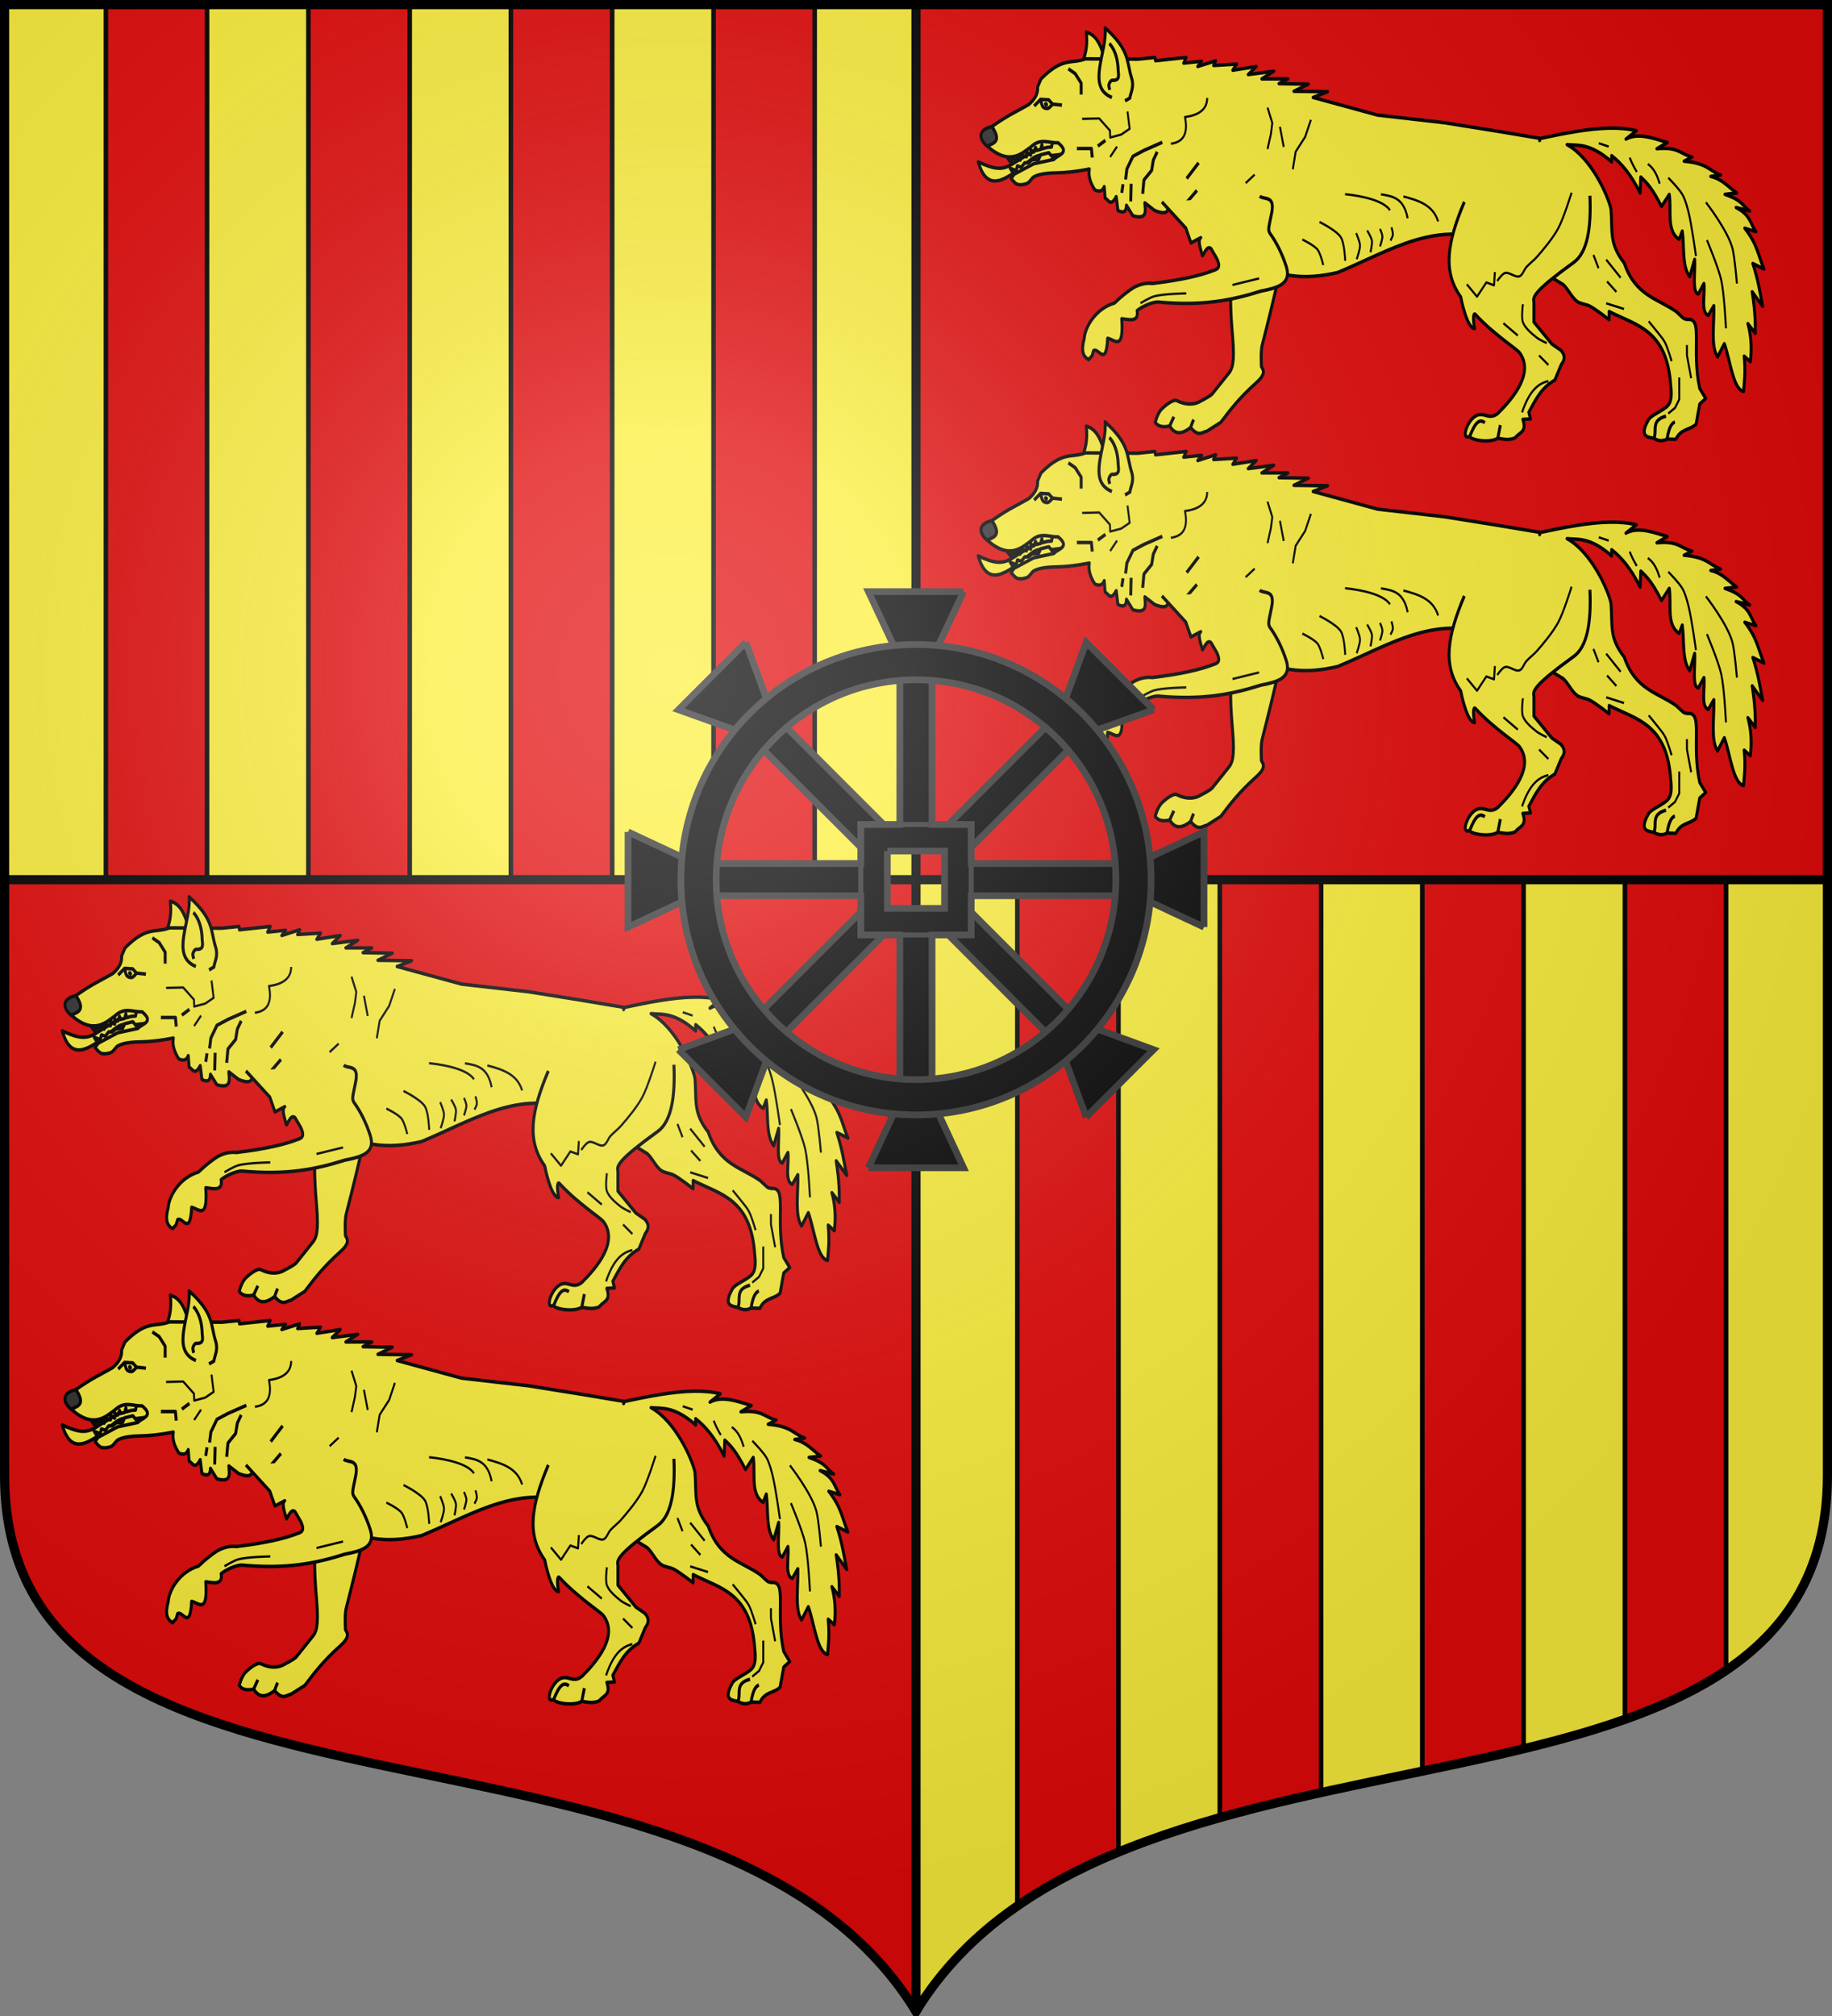 <svg xmlns="http://www.w3.org/2000/svg" xmlns:xlink="http://www.w3.org/1999/xlink" width="600" height="660" version="1.0"><rect width="100%" height="100%" fill="#808080" stroke="none"/><defs><g id="p"><use xlink:href="#L" transform="rotate(72)" width="810" height="540"/><use xlink:href="#L" transform="rotate(144)" width="810" height="540"/></g><g id="as"><use xlink:href="#ar" transform="rotate(72)" width="810" height="540"/><use xlink:href="#ar" transform="rotate(144)" width="810" height="540"/></g><g id="b"><path id="a" d="M0 0v1h.5L0 0z" transform="rotate(18 3.157 -.5)"/><use xlink:href="#a" transform="scale(-1 1)" width="810" height="540"/></g><g id="c"><use xlink:href="#b" transform="rotate(72)" width="810" height="540"/><use xlink:href="#b" transform="rotate(144)" width="810" height="540"/></g><g id="ar"><path id="aq" d="M0 0v1h.5L0 0z" transform="rotate(18 3.157 -.5)"/><use xlink:href="#aq" transform="scale(-1 1)" width="810" height="540"/></g><g id="f"><path id="e" d="M0 0v1h.5L0 0z" transform="rotate(18 3.157 -.5)"/><use xlink:href="#e" transform="scale(-1 1)" width="810" height="540"/></g><g id="g"><use xlink:href="#f" transform="rotate(72)" width="810" height="540"/><use xlink:href="#f" transform="rotate(144)" width="810" height="540"/></g><g id="i"><path id="h" d="M0 0v1h.5L0 0z" transform="rotate(18 3.157 -.5)"/><use xlink:href="#h" transform="scale(-1 1)" width="810" height="540"/></g><g id="j"><use xlink:href="#i" transform="rotate(72)" width="810" height="540"/><use xlink:href="#i" transform="rotate(144)" width="810" height="540"/></g><g id="l"><path transform="rotate(18 3.157 -.5)" d="M0 0v1h.5L0 0z" id="k"/><use height="540" width="810" transform="scale(-1 1)" xlink:href="#k"/></g><g id="m"><use height="540" width="810" transform="rotate(72)" xlink:href="#l"/><use height="540" width="810" transform="rotate(144)" xlink:href="#l"/></g><g id="o"><path id="n" d="M0 0v1h.5L0 0z" transform="rotate(18 3.157 -.5)"/><use xlink:href="#n" transform="scale(-1 1)" width="810" height="540"/></g><g id="r"><use xlink:href="#q" transform="rotate(72)" width="810" height="540"/><use xlink:href="#q" transform="rotate(144)" width="810" height="540"/></g><g id="am"><path transform="rotate(18 3.157 -.5)" d="M0 0v1h.5L0 0z" id="al"/><use height="540" width="810" transform="scale(-1 1)" xlink:href="#al"/></g><g id="u"><path id="t" d="M0 0v1h.5L0 0z" transform="rotate(18 3.157 -.5)"/><use xlink:href="#t" transform="scale(-1 1)" width="810" height="540"/></g><g id="v"><use xlink:href="#u" transform="rotate(72)" width="810" height="540"/><use xlink:href="#u" transform="rotate(144)" width="810" height="540"/></g><g id="x"><path transform="rotate(18 3.157 -.5)" d="M0 0v1h.5L0 0z" id="w"/><use height="540" width="810" transform="scale(-1 1)" xlink:href="#w"/></g><g id="y"><use height="540" width="810" transform="rotate(72)" xlink:href="#x"/><use height="540" width="810" transform="rotate(144)" xlink:href="#x"/></g><g id="A"><path transform="rotate(18 3.157 -.5)" d="M0 0v1h.5L0 0z" id="z"/><use height="540" width="810" transform="scale(-1 1)" xlink:href="#z"/></g><g id="B"><use height="540" width="810" transform="rotate(72)" xlink:href="#A"/><use height="540" width="810" transform="rotate(144)" xlink:href="#A"/></g><g id="ak"><use height="540" width="810" transform="rotate(72)" xlink:href="#aj"/><use height="540" width="810" transform="rotate(144)" xlink:href="#aj"/></g><g id="q"><path transform="rotate(18 3.157 -.5)" d="M0 0v1h.5L0 0z" id="D"/><use height="540" width="810" transform="scale(-1 1)" xlink:href="#D"/></g><g id="E"><use height="540" width="810" transform="rotate(72)" xlink:href="#q"/><use height="540" width="810" transform="rotate(144)" xlink:href="#q"/></g><g id="F"><use xlink:href="#i" transform="rotate(72)" width="810" height="540"/><use xlink:href="#i" transform="rotate(144)" width="810" height="540"/></g><g id="aj"><path transform="rotate(18 3.157 -.5)" d="M0 0v1h.5L0 0z"/><use height="540" width="810" transform="scale(-1 1)" xlink:href="#a"/></g><g id="I"><path id="H" d="M0 0v1h.5L0 0z" transform="rotate(18 3.157 -.5)"/><use xlink:href="#H" transform="scale(-1 1)" width="810" height="540"/></g><g id="J"><use xlink:href="#I" transform="rotate(72)" width="810" height="540"/><use xlink:href="#I" transform="rotate(144)" width="810" height="540"/></g><g id="L"><path id="K" d="M0 0v1h.5L0 0z" transform="rotate(18 3.157 -.5)"/><use xlink:href="#K" transform="scale(-1 1)" width="810" height="540"/></g><g id="ah"><use height="540" width="810" transform="rotate(72)" xlink:href="#ag"/><use height="540" width="810" transform="rotate(144)" xlink:href="#ag"/></g><g id="ag"><path transform="rotate(18 3.157 -.5)" d="M0 0v1h.5L0 0z"/><use height="540" width="810" transform="scale(-1 1)" xlink:href="#ad"/></g><g id="O"><path id="N" d="M0 0v1h.5L0 0z" transform="rotate(18 3.157 -.5)"/><use xlink:href="#N" transform="scale(-1 1)" width="810" height="540"/></g><g id="P"><use xlink:href="#O" transform="rotate(72)" width="810" height="540"/><use xlink:href="#O" transform="rotate(144)" width="810" height="540"/></g><g id="R"><path id="Q" d="M0 0v1h.5L0 0z" transform="rotate(18 3.157 -.5)"/><use xlink:href="#Q" transform="scale(-1 1)" width="810" height="540"/></g><g id="S"><use xlink:href="#R" transform="rotate(72)" width="810" height="540"/><use xlink:href="#R" transform="rotate(144)" width="810" height="540"/></g><g id="af"><use xlink:href="#ae" transform="rotate(72)" width="810" height="540"/><use xlink:href="#ae" transform="rotate(144)" width="810" height="540"/></g><g id="V"><path id="U" d="M0 0v1h.5L0 0z" transform="rotate(18 3.157 -.5)"/><use xlink:href="#U" transform="scale(-1 1)" width="810" height="540"/></g><g id="W"><use xlink:href="#V" transform="rotate(72)" width="810" height="540"/><use xlink:href="#V" transform="rotate(144)" width="810" height="540"/></g><g id="X"><path transform="rotate(18 3.157 -.5)" d="M0 0v1h.5L0 0z"/><use height="540" width="810" transform="scale(-1 1)" xlink:href="#D"/></g><g id="Y"><use height="540" width="810" transform="rotate(72)" xlink:href="#X"/><use height="540" width="810" transform="rotate(144)" xlink:href="#X"/></g><g id="ae"><path id="ad" d="M0 0v1h.5L0 0z" transform="rotate(18 3.157 -.5)"/><use xlink:href="#ad" transform="scale(-1 1)" width="810" height="540"/></g><g id="aa"><path d="M0 0v1h.5L0 0z" transform="rotate(18 3.157 -.5)"/><use xlink:href="#Q" transform="scale(-1 1)" width="810" height="540"/></g><g id="ab"><use xlink:href="#aa" transform="rotate(72)" width="810" height="540"/><use xlink:href="#aa" transform="rotate(144)" width="810" height="540"/></g><path id="C" d="M2.922 27.672c0-5.951 2.317-9.843 5.579-11.012 1.448-.519 3.307-.273 5.018 1.447 2.119 2.129 2.736 7.993-3.483 9.121.658-.956.619-3.081-.714-3.787-.99-.524-2.113-.253-2.676.123-.824.552-1.729 2.106-1.679 4.108H2.922z"/><path d="M2.922 27.672c0-5.951 2.317-9.843 5.579-11.012 1.448-.519 3.307-.273 5.018 1.447 2.119 2.129 2.736 7.993-3.483 9.121.658-.956.619-3.081-.714-3.787-.99-.524-2.113-.253-2.676.123-.824.552-1.729 2.106-1.679 4.108H2.922z" id="ac"/><path d="M2.922 27.672c0-5.951 2.317-9.843 5.579-11.012 1.448-.519 3.307-.273 5.018 1.447 2.119 2.129 2.736 7.993-3.483 9.121.658-.956.619-3.081-.714-3.787-.99-.524-2.113-.253-2.676.123-.824.552-1.729 2.106-1.679 4.108H2.922z" id="T"/><path d="M2.922 27.672c0-5.951 2.317-9.843 5.579-11.012 1.448-.519 3.307-.273 5.018 1.447 2.119 2.129 2.736 7.993-3.483 9.121.658-.956.619-3.081-.714-3.787-.99-.524-2.113-.253-2.676.123-.824.552-1.729 2.106-1.679 4.108H2.922z" id="M"/><path d="M2.922 27.672c0-5.951 2.317-9.843 5.579-11.012 1.448-.519 3.307-.273 5.018 1.447 2.119 2.129 2.736 7.993-3.483 9.121.658-.956.619-3.081-.714-3.787-.99-.524-2.113-.253-2.676.123-.824.552-1.729 2.106-1.679 4.108H2.922z" id="d"/><path id="ai" d="M2.922 27.672c0-5.951 2.317-9.843 5.579-11.012 1.448-.519 3.307-.273 5.018 1.447 2.119 2.129 2.736 7.993-3.483 9.121.658-.956.619-3.081-.714-3.787-.99-.524-2.113-.253-2.676.123-.824.552-1.729 2.106-1.679 4.108H2.922z"/><path d="M2.922 27.672c0-5.951 2.317-9.843 5.579-11.012 1.448-.519 3.307-.273 5.018 1.447 2.119 2.129 2.736 7.993-3.483 9.121.658-.956.619-3.081-.714-3.787-.99-.524-2.113-.253-2.676.123-.824.552-1.729 2.106-1.679 4.108H2.922z" id="G"/><path d="m-267.374-6.853-4.849 23.83-4.848-23.83v-44.741h-25.213v14.546h-9.698v-14.546h-14.546v-9.697h14.546v-14.546h9.698v14.546h25.213v-25.213h-14.546v-9.698h14.546v-14.546h9.697v14.546h14.546v9.698h-14.546v25.213h25.213v-14.546h9.698v14.546h14.546v9.697h-14.546v14.546h-9.698v-14.546h-25.213v44.741z" id="Z" style="fill:#fcef3c;fill-opacity:1;stroke:#000;stroke-width:3.807;stroke-miterlimit:4;stroke-dasharray:none;stroke-opacity:1;display:inline"/><path d="M2.922 27.672c0-5.951 2.317-9.843 5.579-11.012 1.448-.519 3.307-.273 5.018 1.447 2.119 2.129 2.736 7.993-3.483 9.121.658-.956.619-3.081-.714-3.787-.99-.524-2.113-.253-2.676.123-.824.552-1.729 2.106-1.679 4.108H2.922z" id="s"/><path id="an" d="M2.922 27.672c0-5.951 2.317-9.843 5.579-11.012 1.448-.519 3.307-.273 5.018 1.447 2.119 2.129 2.736 7.993-3.483 9.121.658-.956.619-3.081-.714-3.787-.99-.524-2.113-.253-2.676.123-.824.552-1.729 2.106-1.679 4.108H2.922z"/><path id="ao" d="M0 0v1h.5L0 0z" transform="rotate(18 3.157 -.5)"/><path d="M2.922 27.672c0-5.951 2.317-9.843 5.579-11.012 1.448-.519 3.307-.273 5.018 1.447 2.119 2.129 2.736 7.993-3.483 9.121.658-.956.619-3.081-.714-3.787-.99-.524-2.113-.253-2.676.123-.824.552-1.729 2.106-1.679 4.108H2.922z" id="ap"/><path d="M-298.5-298.5V183c0 129.055 231.64 65.948 298.5 175.5C66.86 248.948 298.5 312.055 298.5 183v-481.5h-597z" id="at"/><radialGradient r="405" cy="-80" cx="-80" gradientUnits="userSpaceOnUse" id="aw"><stop offset="0" style="stop-color:#fff;stop-opacity:.31"/><stop offset=".19" style="stop-color:#fff;stop-opacity:.25"/><stop offset=".6" style="stop-color:#6b6b6b;stop-opacity:.125"/><stop offset="1" style="stop-color:#000;stop-opacity:.125"/></radialGradient></defs><g transform="translate(0 -392.362)"><use xlink:href="#at" style="fill:#e20909" width="744.094" height="1052.362" transform="translate(300 692.362)"/><path style="fill:#fcef3c" d="M598.5 680.362v195c0 129.055-231.64 65.948-298.5 175.5v-370.5h298.5z"/><path d="M1.5 393.862v286.5H300v-286.5H1.5z" style="opacity:1;fill:#fcef3c;fill-opacity:1;fill-rule:nonzero;stroke:none;stroke-width:1;stroke-linecap:butt;stroke-linejoin:round;stroke-miterlimit:4;stroke-dasharray:none;stroke-opacity:1"/><path style="fill:#e20909;fill-opacity:1;fill-rule:nonzero;stroke:#000;stroke-width:1.5;stroke-linecap:butt;stroke-linejoin:round;stroke-miterlimit:4;stroke-dasharray:none;stroke-dashoffset:0;stroke-opacity:1" d="M333.188 288v336c10.074-6.977 21.237-12.753 33.125-17.656V288h-33.125zm66.312 0v307.063c10.854-3.066 22.008-5.741 33.188-8.22V288H399.5zm66.313 0v291.844c11.298-2.352 22.484-4.712 33.187-7.313V288h-33.188zm66.375 0v274.875c12.359-4.384 23.58-9.532 33.125-16V288h-33.125zM34.688 1.5V288h33.124V1.5H34.688zM101 1.5V288h33.188V1.5H101zm66.313 0V288H200.5V1.5h-33.188zm66.375 0V288h33.125V1.5h-33.125z" transform="translate(0 392.362)"/></g><path style="opacity:1;fill:none;fill-opacity:1;fill-rule:nonzero;stroke:#000;stroke-width:3;stroke-linecap:round;stroke-linejoin:round;stroke-miterlimit:4;stroke-dasharray:none;stroke-dashoffset:0;stroke-opacity:1" d="M300 658.5V1.5M1.5 288h597"/><g id="au"><path d="M-384.008 360.265c2.478-4.307 4.159-9.372 3.155-16.987 8.534 2.052 9.826 10.984 13.148 17.987M-390.583 406.731l-14.2 1.499c-4.457-1.166-7.325-.156-10.781 2.248-14.64 10.185-26.124 17.693-31.819.75 9.974 4.024 14.954 4.491 21.3.999 8.604-4.735 17.592-8.775 24.719-11.242l11.307-1.499" style="fill:#fcef3c;fill-opacity:1;fill-rule:nonzero;stroke:#000;stroke-width:1.828;stroke-linecap:butt;stroke-linejoin:round;stroke-miterlimit:4;stroke-dasharray:none;stroke-opacity:1" transform="matrix(.532 0 0 .625 258.386 209.468)"/><path d="M-438.968 392.741c-10.22 2.026-6.732 7.804-2.893 10.243l9.73-1.5-6.837-8.743z" style="fill:#313131;fill-opacity:1;fill-rule:nonzero;stroke:#000;stroke-width:1.828;stroke-linecap:butt;stroke-linejoin:round;stroke-miterlimit:4;stroke-dasharray:none;stroke-opacity:1" transform="matrix(.532 0 0 .625 258.386 209.468)"/><path d="m-401.627 400.735-.615 2.717-2.603.177-2.975.706-.372-2.12-.744 2.474-2.417.53-.744-1.59-1.115 2.473-1.86-1.237v2.827l-2.789-1.767.186 2.65-3.533-1.06-.372 2.826-1.86-2.12-.557 2.65-3.161-2.65.558 4.063-2.975-3.356 6.713-4.795 13.222-5.906 8.013 2.508zM-423.227 420.436l-4.489-5.855 3.719 1.236.744-2.473 2.417.707 2.045-2.297h2.232l2.417-1.59 3.905-.176 1.301-2.473 5.02-1.06 2.046 2.12 1.75 3.893" style="fill:#fcef3c;fill-opacity:1;fill-rule:nonzero;stroke:#000;stroke-width:1.828;stroke-linecap:butt;stroke-linejoin:round;stroke-miterlimit:4;stroke-dasharray:none;stroke-opacity:1" transform="matrix(.532 0 0 .625 258.386 209.468)"/><path d="m-338.526 356.53-10.704.928-32.148-.185c-8.791 2.919-13.58-1.274-27.344 10.502l-2.11 4.23c.366 3.43-1.666 6.476-5.507 9.24-7.292 3.597-12.825 5.533-22.617 11.504 6.27 7.996.938 8.643-2.89 10.243 13.873 10.58 21.505 3.663 26.796.482 6.174-5.036 11.287-1.938 16.836-2.226 7.808 5.492-.258 6.246-2.617 8.72l-12.383 2.264-12.07 5.492-1.836 2.264s2.288 2.543 3.672 2.968c1.807.556 4.54.223 6.289-.482 1.544-.622 2.695-2.822 4.219-3.488 3.982-1.743 10.07-1.916 14.453-2.004 10.032-.202 19.492-2.004 19.492-2.004-.55 3.062 0 6.516 3.398 10.984 3.33 1.28 4.922.261 5.782-1.744l.546 6.012c2.06.79 3.42 4.875 6.836-.78l1.055 7.274c3.001 1.258 5.193 1.15 5.234-2.746l3.946 5.492c9.283 2.293 7.616-2.718 7.383-6.754l6.054 4.008c9.112 3.101 8.087-.776 8.672-3.525l58.867 33.843c11.461 3.593 23.915 6.391 45.117 2.153 32.022-11.197 63.053-29.29 98.672-14.51l40.196 20.855c2.952 2.258 5.373 6.876 8.554 8.832 2.074 1.275 5.579 1.45 7.813 2.45 3.809 1.704 11.875 7.088 11.875 7.088v-4.268c16.29 7.182 35.78 9.32 37.93 38.89 1.22 8.915-1.413 10.428-4.063 11.987-3.404 2.003-8.34 3.815-9.686 5.873-5.878 8.992-.33 8.984 3.358 9.676 2.435 1.229 5.032 1.792 8.164.37l5.43.112c3.098-5.688 8.434-4.635 12.422-7.904l2.226-10.576 3.711-2.858-3.71-5.27c-5.183-20.273 2.218-37.097-7.345-36.144-3.118-.39-2.271-.425-7.148-4.156-11.376-6.848-25.133-8.273-31.992-25.42-9.442-10.29-7.076-16.414-8.164-28.24-1.824-7.148-12.251-26.86-27.032-33.77 6.045.595 13.981-1.163 27.461 9.055v-3.266c5.846 3.957 11.694 9.51 17.54 19.557l.39-8.35c4.096 3.222 7.227 6.208 12.773 15.4l4.766-6.345c1.451 8.179-1.968 19.154 6.094 23.565l1.914-4.342c1.378 8.072-.338 18.342 4.57 23.898l3.047-9.054c.464 6.532-1.721 17.434 2.266 18.109l3.437-5.455c.775 5.674-2.083 15.214 2.696 16.662l3.398-5.047c.359 9.317-2.034 21.258 2.305 26.793l4.18-6.902c3.713 9.008 5.479 23.954 11.835 25.011.461-5.31 1.332-9.616.39-18.48l3.79 2.894c1.034-7.372.417-13.968-1.523-19.927l4.57 5.084c.042-5.474-.012-11.194-1.914-21.746l6.484 7.607c-1.702-7.091-2.567-13.193-6.094-22.451l6.875 2.894c-3.585-6.987-3.85-12.714-11.836-21.375l6.875 1.819c-3.662-4.32-3.246-8.736-12.187-12.655l8.36 1.819c-4.807-2.781-3.94-5.419-15.235-8.72l7.227-.706c-5.103-3.075-8.786-7.305-15.977-8.684l6.094-.742c-7.292-2.437-8.408-6.254-22.5-7.236l4.96-2.19c-7.155-1.473-8.375-5.473-21.718-4.341l6.445-3.266c-7.305-1.837-17.82-5.514-25.508-1.781l6.446-4.38c-4.976-1.078-10.478-1.451-16.367-1.372-12.958.174-27.733 2.667-42.696 5.38l-.508 1.114.508-1.113-27.93-3.971-31.054-4.23-41.25-4.008-39.727-9.24 8.946-3.006-20.782-.223 8.946-3.748-18.125-.26 5.507-2.486h-16.054l7.383-4.008-15.782 1.744 5-4.23-14.492 1.966 2.383-3.228-14.18.742 1.29-2.486-11.055 3.006 2.382-2.746-11.054.964 1.601-2.968-18.945 1.744-.273-1.744z" style="fill:#fcef3c;fill-opacity:1;fill-rule:nonzero;stroke:#000;stroke-width:1.828;stroke-linecap:butt;stroke-linejoin:round;stroke-miterlimit:4;stroke-dasharray:none;stroke-opacity:1" transform="matrix(.532 0 0 .625 258.386 209.468)"/><path d="M-70.818 428.965c.9 17.016-1.584 29.798-9.992 34.974-23.578 14.514-25.403 17.89-24.456 20.735v10.492l11.044 11.492 5.523 3.247c.798.934 3.937 3.526.263 7.495l-3.945 8.124c-8.724 4.244-12.028 10.695-16.04 16.857l1.051 3.498-4.733.25c2.624 6.761-2.034 6.616-4.647 9.647-4.087 1.487-7.363.665-10.782.25-5.249 2.815-17.392.721-17.252-1.038-6.317 2.756-.739-11.396 6.52-11.392 3.314-.252 6.337 2.6 10.96-.76 8.969-7.595 22.492-21.137 13.097-31.682-1.656-1.943-15.89-9.598-27.09-19.973-1.22-1.13-1.667 1.844-.5 7.362-4.625-.066-8.28-15.222-8.544-16.574-11.37-13.5-8.14-28.817 2.212-49.757M-357.011 379.3l2.993-1.493c.545-3.233 2.792-5.786 1.04-10.547-3.183-8.644-.818-14.304-16.304-26.23 1.575 12.408-11.846 30.94 4.207 36.473" style="fill:#fcef3c;fill-opacity:1;fill-rule:nonzero;stroke:#000;stroke-width:1.828;stroke-linecap:butt;stroke-linejoin:round;stroke-miterlimit:4;stroke-dasharray:none;stroke-opacity:1" transform="matrix(.532 0 0 .625 258.386 209.468)"/><path d="M-366.39 373.506s-.764-1.942-.526-2.748c.257-.87 1.156-2.302 2.104-2.249 5.13.288 3.625-3.275 3.584-5.119-.231-10.232-5.46-14.136-5.46-14.136M-412.935 382l3.945-3.498 4.996.25 2.367 2.248 5.785.5" style="fill:none;fill-opacity:1;fill-rule:nonzero;stroke:#000;stroke-width:1.828;stroke-linecap:butt;stroke-linejoin:round;stroke-miterlimit:4;stroke-dasharray:none;stroke-opacity:1" transform="matrix(.532 0 0 .625 258.386 209.468)"/><path d="M-401.627 381s-1.816 2.026-2.893 2.248c-.878.182-2.22-.155-2.892-.75-.966-.853-1.578-3.996-1.578-3.996" style="fill:none;fill-opacity:1;fill-rule:nonzero;stroke:#000;stroke-width:1.828;stroke-linecap:butt;stroke-linejoin:round;stroke-miterlimit:4;stroke-dasharray:none;stroke-opacity:1" transform="matrix(.532 0 0 .625 258.386 209.468)"/><path d="M-306.434 377.752c0 5.663-4.558 8.994-13.674 9.993 1.76 7.61.052 13.023-8.678 13.99" style="fill:none;fill-opacity:1;fill-rule:nonzero;stroke:#000;stroke-width:1.218;stroke-linecap:butt;stroke-linejoin:round;stroke-miterlimit:4;stroke-dasharray:none;stroke-opacity:1" transform="matrix(.532 0 0 .625 258.386 209.468)"/><path d="m-346.142 427.965.79-7.244 4.733-4.997 1.018-5.393 2.4-4.35M-323.79 438.208l5.523-6.495 5.522-5.496M-311.693 411.727l-7.363 8.244M-334.045 400.985l-11.308 4.247-6.769 3.087-3.75 6.656-.788 5.496M-353.505 431.963l.263-9.244M-359.027 427.466l.789-4.497" style="fill:none;fill-opacity:1;fill-rule:nonzero;stroke:#000;stroke-width:1.828;stroke-linecap:butt;stroke-linejoin:round;stroke-miterlimit:4;stroke-dasharray:none;stroke-opacity:1" transform="matrix(.532 0 0 .625 258.386 209.468)"/><path d="m-355.465 384.868 1.288 9.06-5.186 3.015-6.764 1.544-.16-3.64-6.634-6.34-10.498.217" style="fill:none;fill-opacity:1;fill-rule:nonzero;stroke:#000;stroke-width:1.218;stroke-linecap:butt;stroke-linejoin:round;stroke-miterlimit:4;stroke-dasharray:none;stroke-opacity:1" transform="matrix(.532 0 0 .625 258.386 209.468)"/><path d="M-386.638 404.233h8.94l.527 4.746M-373.753 402.984l4.683-3.006" style="fill:none;fill-opacity:1;fill-rule:nonzero;stroke:#000;stroke-width:1.828;stroke-linecap:butt;stroke-linejoin:round;stroke-miterlimit:4;stroke-dasharray:none;stroke-opacity:1" transform="matrix(.532 0 0 .625 258.386 209.468)"/><path d="m-366.167 408.667 4.248-5.433" style="fill:none;fill-opacity:1;fill-rule:nonzero;stroke:#000;stroke-width:1.218;stroke-linecap:butt;stroke-linejoin:round;stroke-miterlimit:4;stroke-dasharray:none;stroke-opacity:1" transform="matrix(.532 0 0 .625 258.386 209.468)"/><path d="M-384.008 376.004v-5.996l-3.682-4.996-4.207-2.498" style="fill:none;fill-opacity:1;fill-rule:nonzero;stroke:#000;stroke-width:1.828;stroke-linecap:butt;stroke-linejoin:round;stroke-miterlimit:4;stroke-dasharray:none;stroke-opacity:1" transform="matrix(.532 0 0 .625 258.386 209.468)"/><path d="M-261.322 466.79c.51-1.272-2.244 10.409-11.301 40.644-.962 3.21-.404 11.119-.404 11.119 1.973 2.398 1.9 4.528-3.229 8.435-10.843 8.262-16.173 14.428-21.794 20.705l-8.476 4.601c-2.982.448-5.119 3.305-10.09-1.917-6.858 4.594-10.327 2.751-12.915-.767-3.957.782-7.073.365-8.88-1.917 0 0 1.279-4.715 4.103-7.117 1.827-1.553 6.983-5.227 9.216-4.267 8.228 3.535 13.723.648 13.723.648 4.189-1.88 7.192-3.281 8.072-4.217l10.09-10.736c1.994-2.122 3.865-4.816 2.422-19.171-2.758-27.427-.197-30.338 2.421-36.042" style="fill:#fcef3c;fill-opacity:1;fill-rule:nonzero;stroke:#000;stroke-width:1.828;stroke-linecap:butt;stroke-linejoin:round;stroke-miterlimit:4;stroke-dasharray:none;stroke-opacity:1" transform="matrix(.532 0 0 .625 258.386 209.468)"/><path d="m-334.308 432.212 14.726 13.74 3.155 7.745 6.049-2.748c-2.045 1.344-.278 5.584 1.051 9.493 1.62-2.012 2.988-5.452 5.26-3.748l3.418 4.997c3.003 5.243.35 5.786-2.103 6.495-7.794 2.543-19.057 4.866-37.341 6.745-4.772-.43-8.454.694-11.834 2.248-3.32 1.9-6.863 4.118-11.57 7.994-11.163 2.816-18.1 12.123-18.67 18.737-2.083 6.507-.475 9.51 2.806 10.922 1.802-2.193 1.83-.623 2.978-4.677 2.91-2.05 7.733 9.238 8.678-6.495 4.346.783 10.041 7.033 8.678-10.243 3.872.292 10.743 2.275 9.467-4.247 2.477-1.84 9.05-4.59 12.885-4.496 27.428 2.162 45.236-.887 63.375-5.746 9.887-1.618 19.102-3.565 15.514-12.99-2.416-6.35-5.821-12.303-9.992-17.238-1.529-1.808-.522-3.853 1.052-10.742 2.142-9.38-4.568-6.672-7.363-8.743" style="fill:#fcef3c;fill-opacity:1;fill-rule:nonzero;stroke:#000;stroke-width:1.828;stroke-linecap:butt;stroke-linejoin:round;stroke-miterlimit:4;stroke-dasharray:none;stroke-opacity:1" transform="matrix(.532 0 0 .625 258.386 209.468)"/><path d="M-144.784 554.988c3.444-7.466 6.04-9.292 9.299-7.067M-127.532 556.025l1.59-6.921M-23.292 556.439c.926-5.216 2.484-8.333 4.805-8.912M-31.456 556.068c2.233-3.939-2.199-9.46 7.504-11.625M-329.531 549.61l2.59-4.854M-316.616 550.377s.884-2.37 1.86-4.13" style="fill:none;fill-opacity:1;fill-rule:nonzero;stroke:#000;stroke-width:1.828;stroke-linecap:butt;stroke-linejoin:round;stroke-miterlimit:4;stroke-dasharray:none;stroke-opacity:1" transform="matrix(.532 0 0 .625 258.386 209.468)"/><path d="M-347.493 485.253s5.655-2.899 8.298-3.548c5.804-1.425 19.915-1.576 19.915-1.576M.598 432.437s13.576 14.779 16.406 24.317c1.355 4.565 2.679 18.25 2.679 18.25M12.946 498.463s-.98-17.936-2.934-25.362c-1.724-6.552-8.801-20.903-8.801-20.903M-5.537 460.56s-2.623-16.538-4.694-23.412c-.805-2.672-1.963-6.286-3.52-8.64-2.055-3.104-8.801-8.918-8.801-8.918M-27.833 422.656c-1.468-3.901-3.126-7.712-7.334-10.312M-41.914 416.524c-1.814-2.508-3.285-5.016-4.401-7.524M-59.255 403.23l-6.13-1.755M-82.106 427.394s-4.9 13.482-8.215 18.673c-3.208 5.025-8.865 10.857-13.201 15.05-1.793 1.733-4.667 3.556-6.454 5.295-1.355 1.317-2.284 4.115-4.107 4.738-2.615.894-6.425-2.404-9.095-1.672-1.854.508-4.694 4.18-4.694 4.18M-164.25 442.444c-3.118-8.663-12.17-10.985-21.416-13.1M-183.025 440.771c-2.396-10.619-9.053-11.495-16.43-12.541M-193.88 436.591c-3.972-5.094-16.938-7.47-27.68-8.435M-237.299 442.722s10.541 4.389 13.202 8.083c2.232 3.099 2.64 12.263 2.64 12.263M-234.952 465.297s-1.712-6.098-3.52-8.082c-2.144-2.352-9.388-5.295-9.388-5.295M-242.58 389.212l-3.52 8.918-5.867 7.804-1.76 9.197M-282.771 422.377l5.574-4.459M-269.276 404.54l2.053-7.803.88-5.853-2.933-8.082M-259.302 403.425l-2.347-10.59M-214.416 462.231s2.139-4.996 2.054-7.246c-.077-2.035-2.347-6.41-2.347-6.41M-205.908 458.608s1.22-4.303.88-6.131c-.328-1.768-2.934-5.295-2.934-5.295M-200.04 455.543s1.54-3.655 1.466-5.296c-.056-1.242-1.467-3.901-1.467-3.901M-193 445.51s1.016 2.711.88 3.901c-.114 1.005-1.467 3.066-1.467 3.066M-112.054 485.82s-1.142 6.825 0 9.442c1.358 3.117 5.489 5.98 8.37 7.952 1.707 1.17 6.277 2.982 6.277 2.982M-96.361 517.626l-5.754-4.97M-96.361 526.074c-5.972 1.162-11.63 4.71-16.217 16.4M-115.193 502.22l-8.893-6.46M-146.58 475.384l6.277 6.46 5.754-7.454 4.709 1.49.523-6.957M-11.093 507.19l.02 5.424 2.596 11.97M-22.601 543.08l4.185-2.981 2.615-4.473v-11.43M-20.509 515.638s-2.467-7.174-4.185-9.94c-1.133-1.824-3.251-3.861-4.708-5.466-1.524-1.678-5.231-5.467-5.231-5.467M-49.804 488.305l-10.985-2.982M-54.512 479.36l-5.754-5.467M-65.497 466.936l-3.139-6.958M-60.789 462.463l8.893 9.442M-274.472 472.296l-16.385 3.422" style="fill:none;fill-opacity:1;fill-rule:nonzero;stroke:#000;stroke-width:1.218;stroke-linecap:butt;stroke-linejoin:round;stroke-miterlimit:4;stroke-dasharray:none;stroke-opacity:1" transform="matrix(.532 0 0 .625 258.386 209.468)"/><path d="M-406.472 380.055c-.376.305-.38 1.177-.155 1.606.206.395.851.76 1.295.726.332-.026.77-.366.872-.682.142-.436-.073-1.173-.423-1.468-.366-.31-1.216-.484-1.589-.182z" style="opacity:1;fill:#000;fill-opacity:1;fill-rule:nonzero;stroke:none;stroke-width:1.5;stroke-linecap:butt;stroke-linejoin:miter;stroke-miterlimit:4;stroke-dasharray:none;stroke-dashoffset:0;stroke-opacity:1" transform="matrix(.532 0 0 .625 258.386 209.468)"/></g><use x="0" y="0" xlink:href="#au" id="av" transform="translate(0 -129)" width="600" height="660"/><use xlink:href="#au" transform="translate(300 -284.5)" width="600" height="660"/><use xlink:href="#av" transform="translate(300 -284.5)" width="600" height="660"/><path d="m916.762 736.696-3.375 3.406-3.406 3.375 30.719 30.719 6.781-6.782-30.719-30.718zm77.907 0-30.72 30.718 6.782 6.782 30.719-30.72-6.781-6.78zm-53.97 53.937-30.718 30.719 6.781 6.781 30.72-30.687-6.782-6.813zm30.032.031-6.781 6.782 30.719 30.718 3.375-3.406 3.406-3.375-30.719-30.719z" style="fill:#000;fill-opacity:1;fill-rule:evenodd;stroke:#313131;stroke-width:2;stroke-miterlimit:4;stroke-dasharray:none;stroke-opacity:1" transform="matrix(1.1 0 0 1.1 -751.293 -572.67)"/><path style="fill:#000;fill-opacity:1;fill-rule:evenodd;stroke:#313131;stroke-width:2;stroke-miterlimit:4;stroke-dasharray:none;stroke-opacity:1" d="M950.909 722.552v43.438h-11.625v11.625h-43.438v9.593h43.438v11.657h11.625v43.437h9.593v-43.437h11.657v-11.657h43.437v-9.593H972.16V765.99h-11.657v-43.438h-9.593zm-3.72 51.344h17.032v17.062H947.19v-17.062z" transform="matrix(1.1 0 0 1.1 -751.293 -572.67)"/><path style="fill:#000;fill-opacity:1;fill-rule:evenodd;stroke:#313131;stroke-width:2.001;stroke-miterlimit:4;stroke-dasharray:none;stroke-opacity:1" d="m969.89 696.687-7.805 16.68h-12.728l-7.806-16.68h28.34M905.046 711.807l6.364 17.28-9.006 9-17.412-6.24 20.054-20.04M869.981 768.207l16.692 7.8v12.72l-16.692 7.8v-28.32M884.992 833.007l17.412-6.36 9.006 9.12-6.364 17.28-20.054-20.04M941.551 868.167l7.806-16.8h12.728l7.806 16.8h-28.34M1006.396 853.047l-6.364-17.28 9.006-9.12 17.412 6.36-20.054 20.04M1041.46 796.527l-16.69-7.8v-12.72l16.69-7.8v28.32M1026.45 731.847l-17.412 6.24-9.006-9 6.364-17.28 20.054 20.04" transform="matrix(1.1 0 0 1.1 -751.293 -572.67)"/><path style="fill:#000;fill-opacity:1;stroke:#313131;stroke-width:2;stroke-miterlimit:4;stroke-dasharray:none;stroke-opacity:1" d="M955.721 712.427c-38.64 0-70 31.36-70 70s31.36 70 70 70 70-31.36 70-70-31.36-70-70-70zm0 10.5c32.844 0 59.5 26.656 59.5 59.5s-26.656 59.5-59.5 59.5-59.5-26.656-59.5-59.5 26.656-59.5 59.5-59.5z" transform="matrix(1.1 0 0 1.1 -751.293 -572.67)"/><path d="M939.284 777.615v9.593M950.909 798.865h9.593M972.159 787.208v-9.593M960.502 765.99h-9.593" style="opacity:1;fill:none;fill-opacity:1;fill-rule:nonzero;stroke:#313131;stroke-width:1.5;stroke-linecap:butt;stroke-linejoin:miter;stroke-miterlimit:4;stroke-dasharray:none;stroke-dashoffset:0;stroke-opacity:1" transform="matrix(1.1 0 0 1.1 -751.293 -572.67)"/><use transform="translate(300 300)" xlink:href="#at" style="fill:url(#aw)" width="744.094" height="1052.362"/><use transform="translate(300 300)" style="fill:none;stroke:#000;stroke-width:3;stroke-opacity:1" xlink:href="#at" width="744.094" height="1052.362"/></svg>